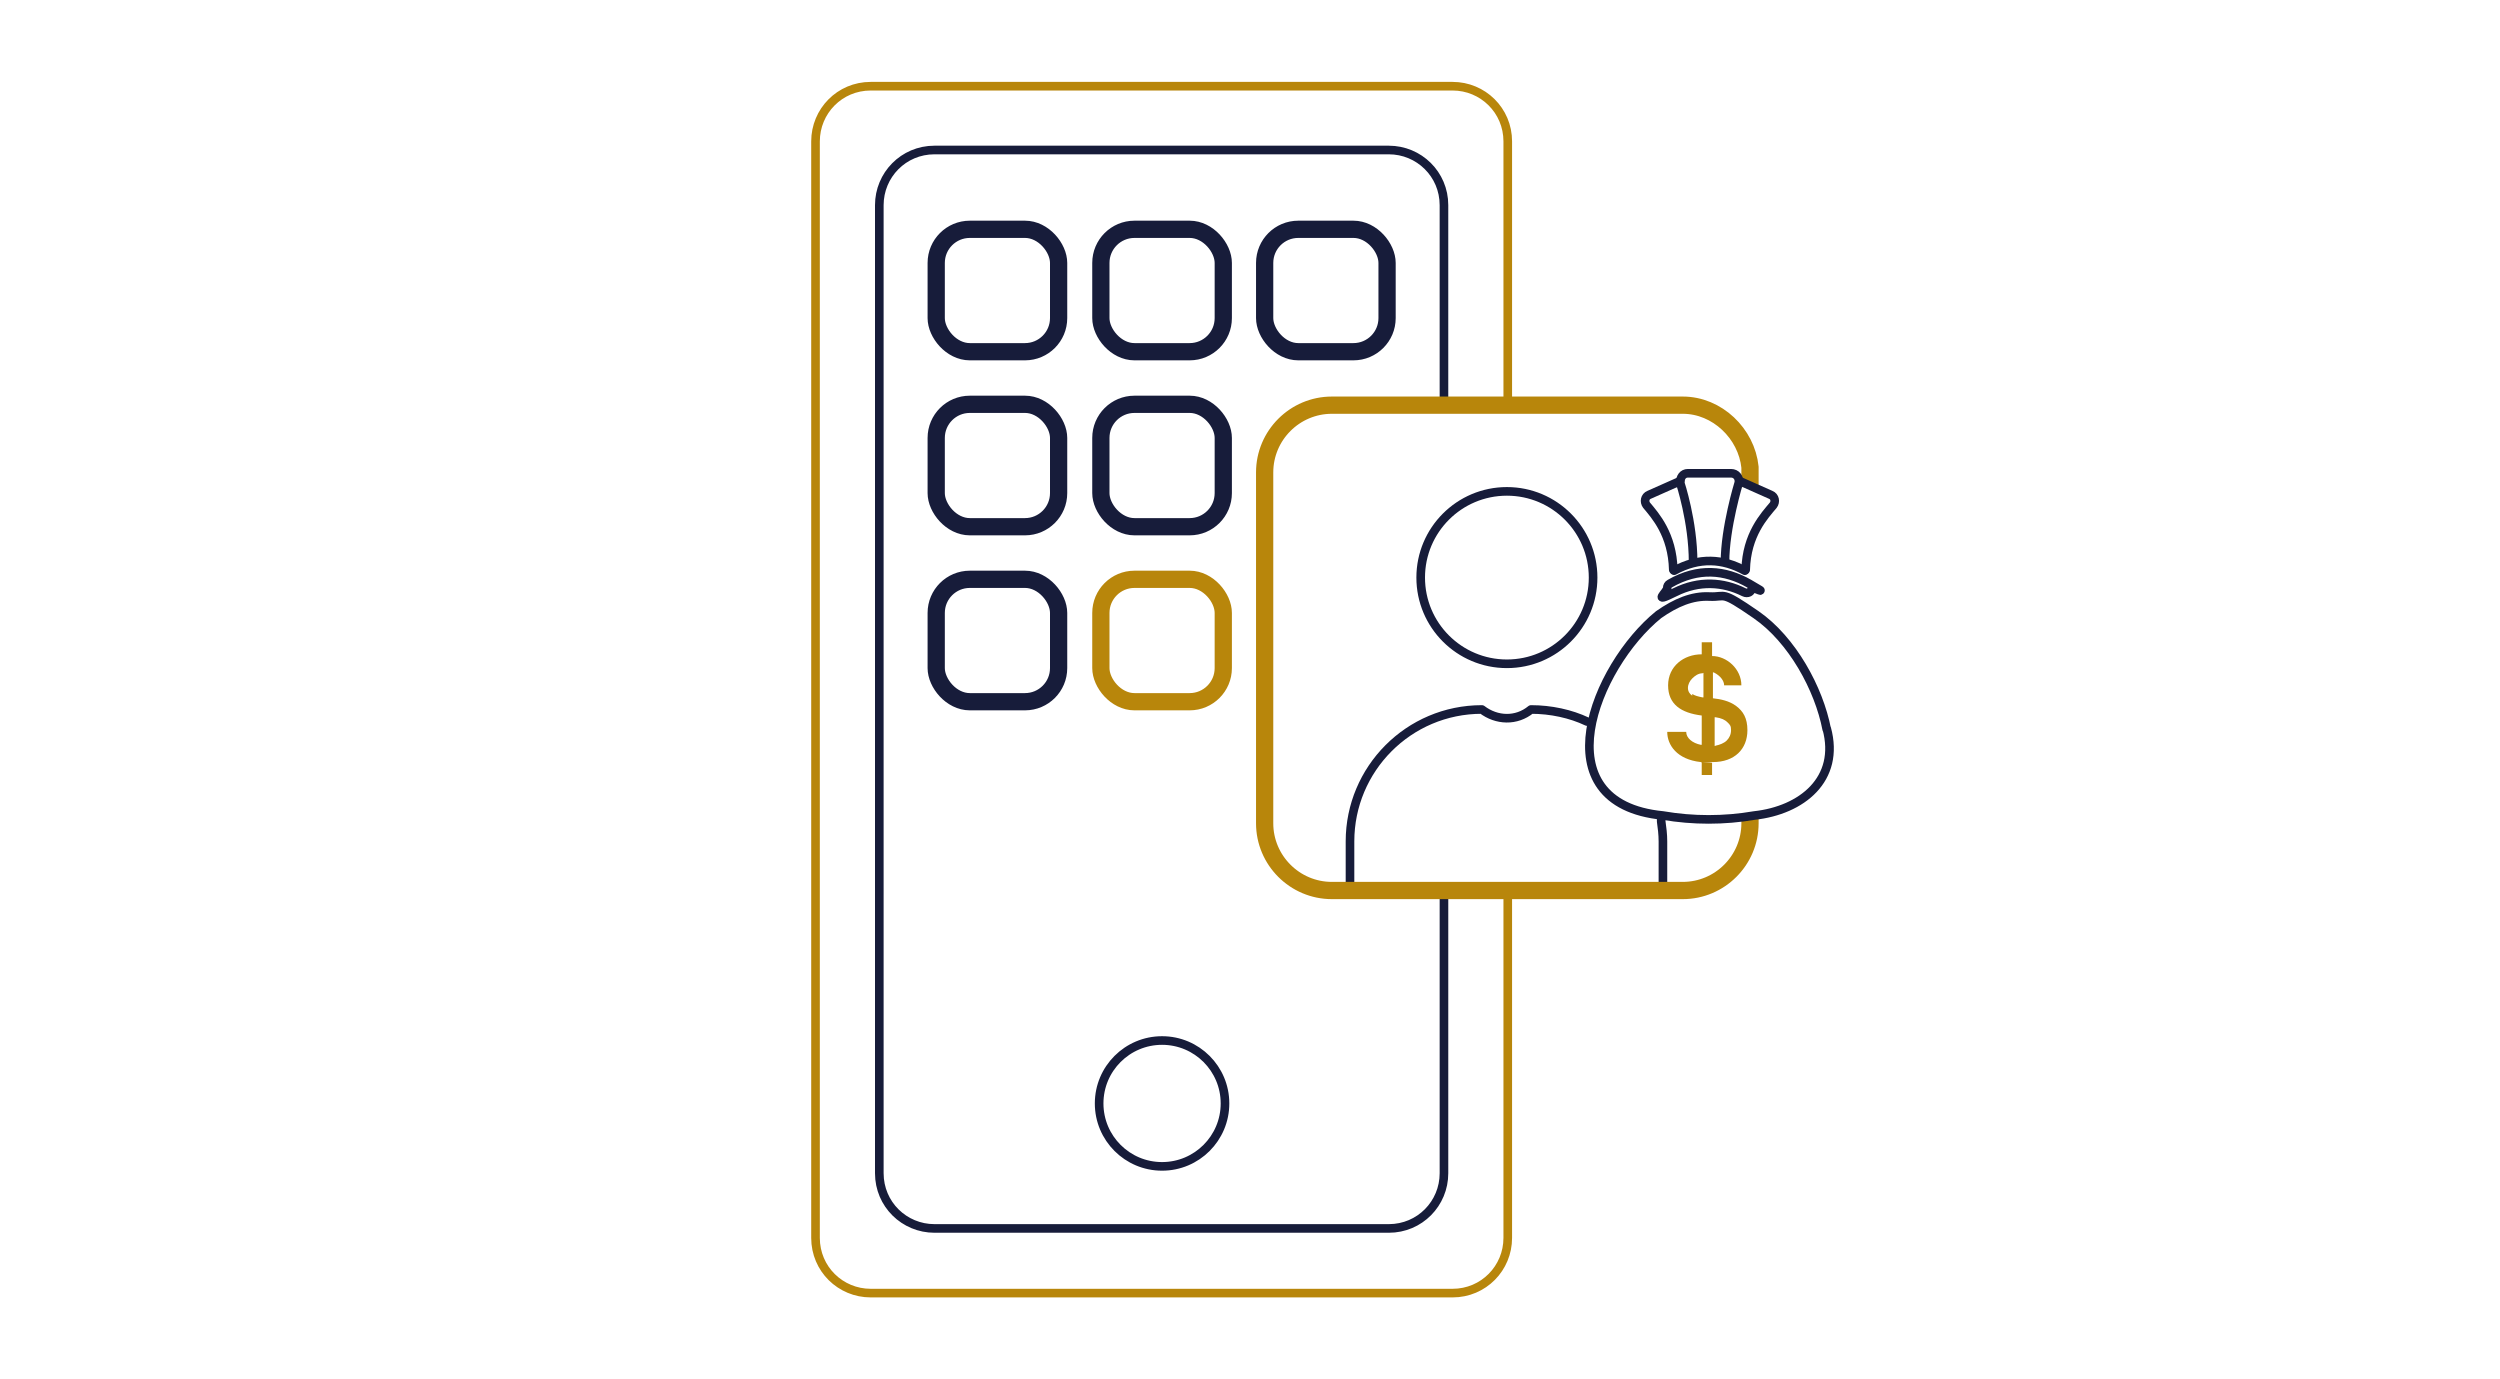 <?xml version="1.0" encoding="UTF-8"?>
<svg id="icons" xmlns="http://www.w3.org/2000/svg" width="290" height="160" version="1.1" viewBox="0 0 290 160">
  <!-- Generator: Adobe Illustrator 29.6.0, SVG Export Plug-In . SVG Version: 2.1.1 Build 207)  -->
  <defs>
    <style>
      .st0, .st1, .st2 {
        stroke-width: 2px;
      }

      .st0, .st1, .st2, .st3, .st4 {
        fill: none;
        stroke-linejoin: round;
      }

      .st0, .st1, .st3, .st4 {
        stroke-linecap: round;
      }

      .st0, .st4 {
        stroke: #171c3a;
      }

      .st1, .st2, .st3 {
        stroke: #b8860b;
      }

      .st5 {
        fill: #b8860b;
      }
    </style>
  </defs>
  <g>
    <circle class="st4" cx="174.8" cy="67" r="10"/>
    <path class="st4" d="M192.7,94.8c0,.1,0,.3,0,.5.1.7.2,1.5.2,2.3v5.4h-36.3v-5.4c0-8.4,6.8-15.3,15.3-15.3h0c1.7,1.3,4,1.4,5.7,0h0c2.3,0,4.6.5,6.5,1.4"/>
  </g>
  <g>
    <path class="st3" d="M174.9,103.8v39.8c0,3.5-2.8,6.4-6.4,6.4h-67.5c-3.5,0-6.4-2.8-6.4-6.4V16.4c0-3.5,2.8-6.4,6.4-6.4h67.5c3.5,0,6.4,2.8,6.4,6.4v30.4"/>
    <path class="st4" d="M167.5,103.6v32.5c0,3.5-2.8,6.4-6.4,6.4h-52.7c-3.5,0-6.4-2.8-6.4-6.4V23.8c0-3.5,2.8-6.4,6.4-6.4h52.7c3.5,0,6.4,2.8,6.4,6.4v23"/>
    <circle class="st4" cx="134.8" cy="128" r="7.3"/>
  </g>
  <g>
    <g>
      <rect class="st0" x="108.6" y="26.6" width="14.2" height="14.2" rx="3.9" ry="3.9"/>
      <rect class="st0" x="146.7" y="26.6" width="14.2" height="14.2" rx="3.9" ry="3.9"/>
      <rect class="st0" x="127.7" y="26.6" width="14.2" height="14.2" rx="3.9" ry="3.9"/>
    </g>
    <g>
      <rect class="st0" x="108.6" y="46.9" width="14.2" height="14.2" rx="3.9" ry="3.9"/>
      <rect class="st0" x="127.7" y="46.9" width="14.2" height="14.2" rx="3.9" ry="3.9"/>
    </g>
    <g>
      <rect class="st0" x="108.6" y="67.2" width="14.2" height="14.2" rx="3.9" ry="3.9"/>
      <rect class="st1" x="127.7" y="67.2" width="14.2" height="14.2" rx="3.9" ry="3.9"/>
    </g>
  </g>
  <path class="st2" d="M203,94.9v.6c0,4.3-3.5,7.8-7.8,7.8h-40.7c-4.3,0-7.8-3.5-7.8-7.8v-40.7c0-4.3,3.5-7.8,7.8-7.8h40.7c4,0,7.4,3.3,7.8,7.2v2.3"/>
  <g>
    <path class="st4" d="M211.9,84.6c-.9-4.7-4-10.4-8.2-13.3s-3.4-2-5.4-2.1-3.9.7-5.9,2.1c-7.4,6-13.8,21.9.5,23.3h0c3.5.6,7.1.6,10.6,0h0c5.5-.6,10-4.2,8.4-10.1Z"/>
    <path class="st4" d="M193.7,67.7c3.3-1.9,6.4-1.6,9.2,0s.3.3.3.5h0c0,.5-.5.7-.9.5-2.4-1.2-5.2-1.4-8,0s-.9,0-.9-.5h0c0-.2.1-.4.3-.5Z"/>
    <path class="st5" d="M193.6,84.9h2c0,0,0,0,0,0,0,.7.7,1.3,1.7,1.5,0,0,.1,0,.1,0v-3.4c0,0,0,0,0,0-2.4-.3-3.9-1.3-3.9-3.5s1.8-3.6,3.9-3.6,0,0,0,0v-1.4c0,0,0,0,0,0h1.2c0,0,0,0,0,0v1.5c0,0,0,0,0,.1,1.7,0,3.4,1.5,3.4,3.4s0,0,0,0h-2c0,0,0,0,0,0,0-.5-.4-1.1-1.2-1.5,0,0-.1,0-.1,0v2.9c0,0,0,0,0,.1.9.1,1.9.3,2.7.9.8.6,1.3,1.4,1.3,2.8,0,2.2-1.5,3.7-4,3.7s-.1,0-.1.1v1.4c0,0,0,0,0,0h-1.2s0,0,0,0v-1.4c0,0,0-.1-.1-.1-2.8-.3-3.9-2-3.9-3.5s0,0,0,0ZM196.3,80.5c.3.2.7.3,1.2.4,0,0,.1,0,.1,0v-2.8c0,0,0-.1-.1,0-.5,0-.9.3-1.2.6-.3.3-.5.7-.5,1.1s.2.7.5.9ZM198.9,86.5c0,0,0,.1.1,0,.5-.1,1-.3,1.3-.6.3-.3.5-.7.5-1.2s-.1-.6-.4-.9c-.3-.3-.7-.5-1.4-.6,0,0-.1,0-.1,0v3.2Z"/>
    <g>
      <path class="st4" d="M196.4,65.2c0-4.7-1.5-9.2-1.5-9.2,0-.6.3-1.1.9-1.1h5c.6,0,1,.5.9,1.1,0,0-1.6,5.2-1.6,9.2"/>
      <path class="st4" d="M201.8,55.8l3.6,1.6c.5.2.6.8.3,1.2-1,1.2-3.1,3.4-3.2,7.5"/>
      <path class="st4" d="M194.9,55.8l-3.6,1.6c-.5.2-.6.8-.3,1.2,1,1.2,3,3.4,3.1,7.5"/>
      <path class="st4" d="M194.2,66.2c2.9-1.6,5.7-1.4,8.2,0"/>
    </g>
  </g>
</svg>
